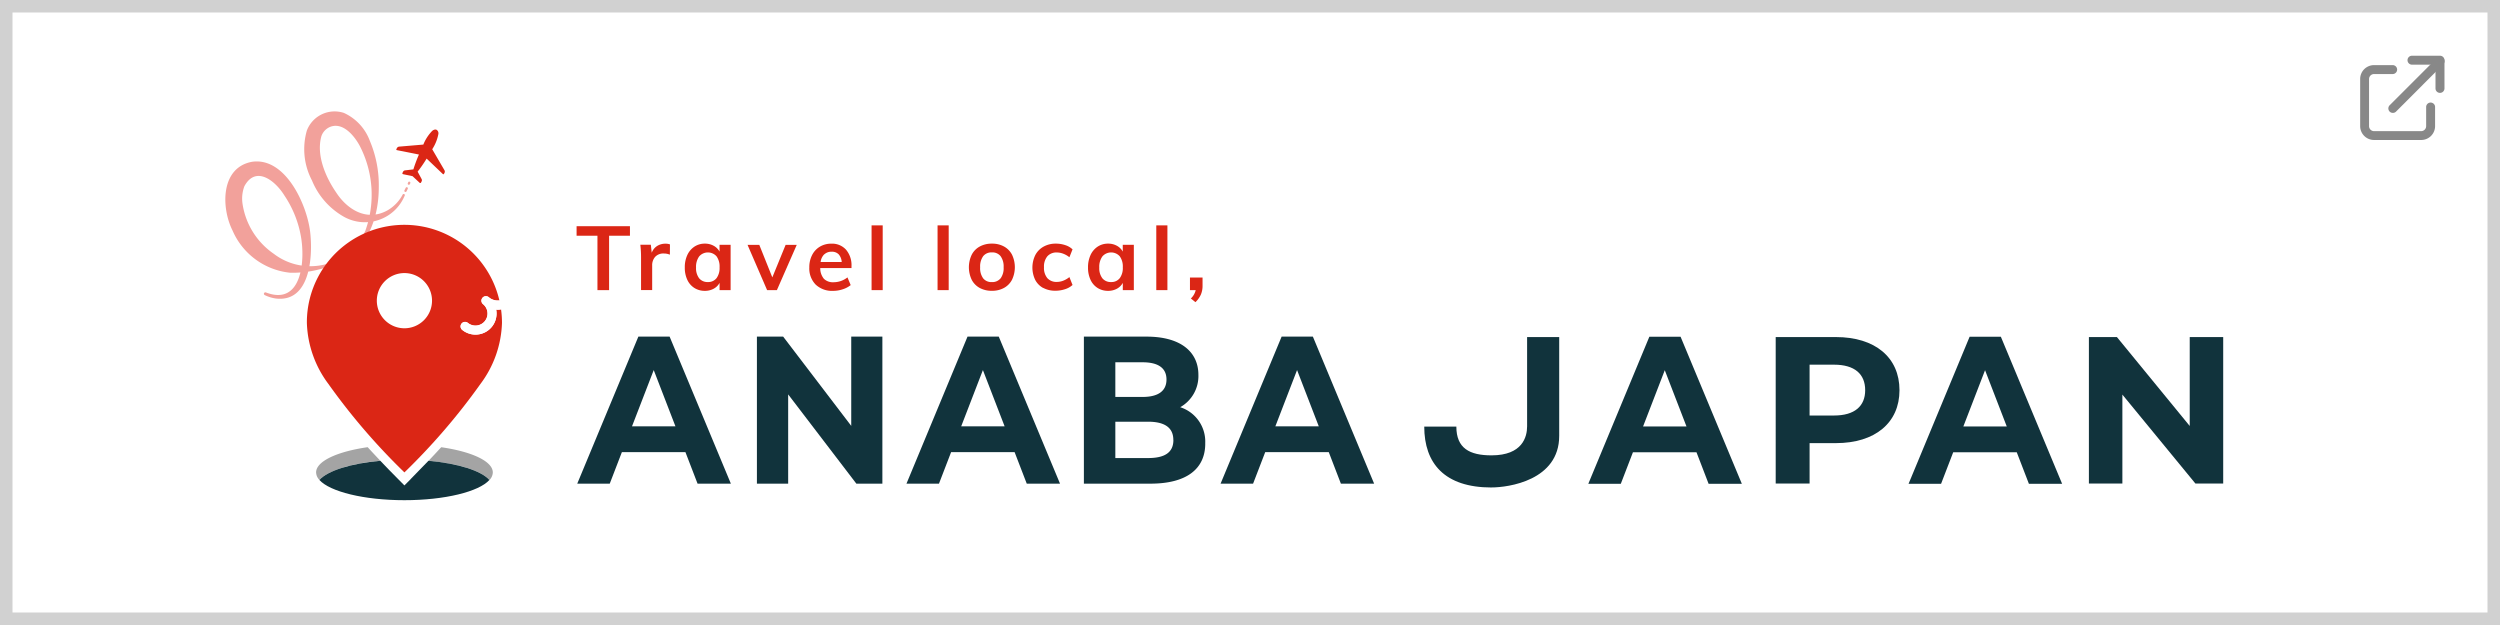 <svg xmlns="http://www.w3.org/2000/svg" xmlns:xlink="http://www.w3.org/1999/xlink" width="200" height="50" viewBox="0 0 200 50">
  <defs>
    <clipPath id="clip-path">
      <rect id="長方形_9071" data-name="長方形 9071" width="159.829" height="31.116" fill="none"/>
    </clipPath>
  </defs>
  <g id="グループ_4974" data-name="グループ 4974" transform="translate(15590.683 18673.092)">
    <g id="グループ_4958" data-name="グループ 4958" transform="translate(0 124)">
      <g id="長方形_9197" data-name="長方形 9197" transform="translate(-15590.683 -18797.092)" fill="#fff" stroke="#d1d1d1" stroke-width="1">
        <rect width="200" height="50" stroke="none"/>
        <rect x="0.5" y="0.5" width="199" height="49" fill="none"/>
      </g>
      <g id="グループ_4955" data-name="グループ 4955" transform="translate(-15401.87 -18792.637)">
        <path id="パス_72" data-name="パス 72" d="M8.379,11.49H4.611A1.112,1.112,0,0,1,3.5,10.379V6.611A1.112,1.112,0,0,1,4.611,5.5H6.118a.358.358,0,0,1,0,.715H4.611a.4.4,0,0,0-.4.4v3.767a.4.4,0,0,0,.4.4H8.379a.4.4,0,0,0,.4-.4V8.872a.358.358,0,1,1,.715,0v1.507A1.112,1.112,0,0,1,8.379,11.49Z" transform="translate(-3.5 -4.746)" fill="#888"/>
        <path id="パス_73" data-name="パス 73" d="M9.858,7.983A.358.358,0,0,1,9.6,7.372L13.372,3.6a.358.358,0,1,1,.506.506L10.111,7.878A.357.357,0,0,1,9.858,7.983Z" transform="translate(-7.24 -3.406)" fill="#888"/>
        <path id="パス_74" data-name="パス 74" d="M16.118,6.476a.358.358,0,0,1-.358-.358v-1.9h-1.9a.358.358,0,0,1,0-.715h2.26a.358.358,0,0,1,.358.358v2.26A.358.358,0,0,1,16.118,6.476Z" transform="translate(-9.733 -3.5)" fill="#888"/>
      </g>
    </g>
    <g id="グループ_4970" data-name="グループ 4970" transform="translate(-15572.656 -18664.193)">
      <path id="パス_4040" data-name="パス 4040" d="M50.366,35.956H45.281l-.97,2.52h-2.6L46.6,26.714h2.5L54,38.476H51.336Zm-.8-2.067-1.737-4.5-1.737,4.5Z" transform="translate(-13.558 -8.683)" fill="#11333c"/>
      <path id="パス_4041" data-name="パス 4041" d="M73.037,26.714V38.477H70.956L65.5,31.335v7.141h-2.5V26.714h2.1l5.446,7.141V26.714Z" transform="translate(-20.474 -8.683)" fill="#11333c"/>
      <path id="パス_4042" data-name="パス 4042" d="M89.381,35.956H84.3l-.97,2.52h-2.6l4.883-11.762h2.5l4.9,11.762H90.352Zm-.8-2.067-1.737-4.5-1.736,4.5Z" transform="translate(-26.239 -8.683)" fill="#11333c"/>
      <g id="グループ_4864" data-name="グループ 4864" transform="translate(0 0)">
        <g id="グループ_4863" data-name="グループ 4863" clip-path="url(#clip-path)">
          <path id="パス_4043" data-name="パス 4043" d="M111.467,35.267c0,2.033-1.5,3.209-4.381,3.209h-5.328V26.714h5.015c2.738,0,4.146,1.226,4.146,3.058a2.86,2.86,0,0,1-1.455,2.588,2.885,2.885,0,0,1,2,2.906m-7.19-6.5v2.773h2.183c1.237,0,1.909-.47,1.909-1.394s-.672-1.378-1.909-1.378Zm4.64,6.217c0-.992-.7-1.462-2.018-1.462h-2.622v2.907H106.9c1.314,0,2.018-.437,2.018-1.445" transform="translate(-33.074 -8.683)" fill="#11333c"/>
          <path id="パス_4044" data-name="パス 4044" d="M126.617,35.956h-5.085l-.97,2.52h-2.6l4.883-11.762h2.5l4.9,11.762h-2.659Zm-.8-2.067-1.737-4.5-1.736,4.5Z" transform="translate(-38.342 -8.683)" fill="#11333c"/>
          <path id="パス_4045" data-name="パス 4045" d="M208.159,35.973h-5.085l-.97,2.52h-2.6l4.883-11.762h2.5l4.9,11.762H209.13Zm-.8-2.067-1.737-4.5-1.736,4.5Z" transform="translate(-64.845 -8.689)" fill="#11333c"/>
          <path id="パス_4046" data-name="パス 4046" d="M170.2,35.973h-5.085l-.97,2.52h-2.6l4.883-11.762h2.5l4.9,11.762h-2.659Zm-.8-2.067-1.737-4.5-1.736,4.5Z" transform="translate(-52.508 -8.689)" fill="#11333c"/>
          <path id="パス_4047" data-name="パス 4047" d="M193.658,31.017c0,2.611-1.958,4.234-5.087,4.234h-2.105v3.23h-2.711V26.766h4.816c3.129,0,5.087,1.623,5.087,4.251m-2.744,0c0-1.289-.837-2.042-2.493-2.042h-1.955v4.067h1.955c1.656,0,2.493-.753,2.493-2.025" transform="translate(-59.726 -8.7)" fill="#11333c"/>
          <path id="パス_4048" data-name="パス 4048" d="M231.62,26.767V38.481h-2.225l-5.841-7.113v7.113h-2.678V26.767h2.242l5.824,7.112V26.767Z" transform="translate(-71.791 -8.7)" fill="#11333c"/>
          <path id="パス_4049" data-name="パス 4049" d="M147.482,38.8c-3.772,0-5.382-1.945-5.382-4.871h2.568c0,1.741,1.063,2.3,2.814,2.3,2.478,0,2.846-1.481,2.846-2.316V26.767h2.568v7.905c0,3.568-4.074,4.125-5.413,4.125" transform="translate(-46.187 -8.7)" fill="#11333c"/>
          <path id="パス_4050" data-name="パス 4050" d="M43.3,14.389H41.631v-.761H45.9v.761H44.231v4.352H43.3Z" transform="translate(-13.531 -4.43)" fill="#db2615"/>
          <path id="パス_4051" data-name="パス 4051" d="M51.558,15.76l-.007.819a1.244,1.244,0,0,0-.475-.094.894.894,0,0,0-.7.266,1.01,1.01,0,0,0-.241.7v1.96h-.89v-2.6a8.327,8.327,0,0,0-.057-1.027h.84l.072.639a1.086,1.086,0,0,1,.431-.539A1.231,1.231,0,0,1,51.2,15.7a1,1,0,0,1,.359.057" transform="translate(-15.988 -5.104)" fill="#db2615"/>
          <path id="パス_4052" data-name="パス 4052" d="M58.12,15.785v3.627h-.883V18.83a1.159,1.159,0,0,1-.475.47,1.448,1.448,0,0,1-.7.169,1.544,1.544,0,0,1-.839-.23,1.516,1.516,0,0,1-.568-.654,2.268,2.268,0,0,1-.2-.984,2.313,2.313,0,0,1,.2-.994,1.608,1.608,0,0,1,.572-.676,1.491,1.491,0,0,1,.832-.24,1.433,1.433,0,0,1,.7.169,1.155,1.155,0,0,1,.475.47v-.546Zm-1.127,2.672a1.371,1.371,0,0,0,.244-.869,1.394,1.394,0,0,0-.244-.883.925.925,0,0,0-1.39.011,1.419,1.419,0,0,0-.248.886,1.326,1.326,0,0,0,.248.862.856.856,0,0,0,.7.3.831.831,0,0,0,.689-.309" transform="translate(-17.698 -5.1)" fill="#db2615"/>
          <path id="パス_4053" data-name="パス 4053" d="M65.829,15.841,64.242,19.46h-.783l-1.565-3.619h.941l1.041,2.6,1.063-2.6Z" transform="translate(-20.117 -5.149)" fill="#db2615"/>
          <path id="パス_4054" data-name="パス 4054" d="M72.59,17.645h-2.5a1.312,1.312,0,0,0,.291.858,1.025,1.025,0,0,0,.78.277,1.793,1.793,0,0,0,1.106-.388l.258.618a2,2,0,0,1-.636.334,2.4,2.4,0,0,1-.764.126,1.911,1.911,0,0,1-1.4-.5,1.848,1.848,0,0,1-.51-1.38,2.108,2.108,0,0,1,.223-.984,1.639,1.639,0,0,1,.624-.672,1.75,1.75,0,0,1,.912-.24,1.5,1.5,0,0,1,1.181.485,1.921,1.921,0,0,1,.435,1.332Zm-2.179-1.1a1.035,1.035,0,0,0-.291.614h1.687a1.006,1.006,0,0,0-.248-.617A.753.753,0,0,0,71,16.338a.821.821,0,0,0-.585.212" transform="translate(-22.497 -5.1)" fill="#db2615"/>
          <rect id="長方形_9068" data-name="長方形 9068" width="0.89" height="5.18" transform="translate(51.699 9.131)" fill="#db2615"/>
          <rect id="長方形_9069" data-name="長方形 9069" width="0.89" height="5.18" transform="translate(56.978 9.131)" fill="#db2615"/>
          <path id="パス_4055" data-name="パス 4055" d="M89,19.24a1.558,1.558,0,0,1-.646-.657,2.327,2.327,0,0,1,0-2A1.558,1.558,0,0,1,89,15.922a1.988,1.988,0,0,1,.973-.23,1.955,1.955,0,0,1,.963.23,1.574,1.574,0,0,1,.643.657,2.327,2.327,0,0,1,0,2,1.574,1.574,0,0,1-.643.657,1.955,1.955,0,0,1-.963.23A1.988,1.988,0,0,1,89,19.24m1.667-.771a1.389,1.389,0,0,0,.24-.887,1.4,1.4,0,0,0-.244-.888.834.834,0,0,0-.69-.3.843.843,0,0,0-.7.3,1.4,1.4,0,0,0-.244.888,1.389,1.389,0,0,0,.241.887.839.839,0,0,0,.693.3.849.849,0,0,0,.7-.3" transform="translate(-28.644 -5.101)" fill="#db2615"/>
          <path id="パス_4056" data-name="パス 4056" d="M96.519,19.24a1.556,1.556,0,0,1-.639-.65,2.272,2.272,0,0,1,.01-1.986,1.663,1.663,0,0,1,.661-.672,1.979,1.979,0,0,1,.987-.24,2.335,2.335,0,0,1,.751.122,1.48,1.48,0,0,1,.578.337l-.251.632a1.746,1.746,0,0,0-.489-.283,1.451,1.451,0,0,0-.509-.1.966.966,0,0,0-.761.3,1.277,1.277,0,0,0-.273.879,1.268,1.268,0,0,0,.269.876.971.971,0,0,0,.765.3,1.386,1.386,0,0,0,.509-.1,1.809,1.809,0,0,0,.489-.287l.251.632a1.6,1.6,0,0,1-.6.338,2.429,2.429,0,0,1-.769.122,2,2,0,0,1-.984-.23" transform="translate(-31.091 -5.101)" fill="#db2615"/>
          <path id="パス_4057" data-name="パス 4057" d="M105.912,15.785v3.627h-.883V18.83a1.159,1.159,0,0,1-.475.47,1.448,1.448,0,0,1-.7.169,1.544,1.544,0,0,1-.839-.23,1.516,1.516,0,0,1-.568-.654,2.268,2.268,0,0,1-.2-.984,2.312,2.312,0,0,1,.2-.994,1.608,1.608,0,0,1,.572-.676,1.491,1.491,0,0,1,.832-.24,1.433,1.433,0,0,1,.7.169,1.155,1.155,0,0,1,.475.47v-.546Zm-1.127,2.672a1.367,1.367,0,0,0,.244-.869,1.39,1.39,0,0,0-.244-.883.925.925,0,0,0-1.39.011,1.419,1.419,0,0,0-.248.886,1.326,1.326,0,0,0,.248.862.856.856,0,0,0,.7.3.83.83,0,0,0,.689-.309" transform="translate(-33.232 -5.1)" fill="#db2615"/>
          <rect id="長方形_9070" data-name="長方形 9070" width="0.89" height="5.18" transform="translate(74.476 9.131)" fill="#db2615"/>
          <path id="パス_4058" data-name="パス 4058" d="M115.339,19.714v.661a1.763,1.763,0,0,1-.13.689,1.967,1.967,0,0,1-.438.618l-.367-.294a1.346,1.346,0,0,0,.388-.668h-.46V19.714Z" transform="translate(-37.162 -6.408)" fill="#db2615"/>
          <path id="パス_4059" data-name="パス 4059" d="M14.88,39.819c-2.433.351-4.123,1.122-4.123,2.019a.909.909,0,0,0,.265.6c.663-.74,2.52-1.323,4.875-1.533q-.535-.561-1.017-1.089" transform="translate(-3.496 -12.943)" fill="#a4a4a4"/>
          <path id="パス_4060" data-name="パス 4060" d="M25.1,39.818q-.483.528-1.017,1.089c2.356.21,4.213.792,4.877,1.534a.911.911,0,0,0,.265-.6c0-.9-1.691-1.669-4.125-2.02" transform="translate(-7.827 -12.942)" fill="#a4a4a4"/>
          <path id="パス_4061" data-name="パス 4061" d="M18.471,42.877l-.52.524-.52-.524c-.5-.5-.967-.984-1.407-1.446-2.355.209-4.211.792-4.875,1.533.836.933,3.564,1.618,6.8,1.618s5.966-.684,6.8-1.618c-.663-.741-2.52-1.324-4.876-1.534-.44.462-.906.942-1.407,1.446" transform="translate(-3.624 -13.466)" fill="#11333c"/>
          <path id="パス_4062" data-name="パス 4062" d="M3.256,14.5c2.9,1.109,3.155-2.646,2.769-4.6a8.5,8.5,0,0,0-1.3-3.16C3.993,5.551,2.435,4.315,1.524,6A2.8,2.8,0,0,0,1.38,7.432a5.908,5.908,0,0,0,2.5,3.976A4.821,4.821,0,0,0,11.205,9.55a8.492,8.492,0,0,0-.452-6.779C10.318,1.962,9.483.972,8.545,1.2a1.231,1.231,0,0,0-.858.789C7.261,3.488,8,5.239,8.867,6.5c.852,1.316,2.42,2.371,4.113,1.425a3.135,3.135,0,0,0,1.207-1.259c.049-.1.22-.024.164.081A3.445,3.445,0,0,1,9.508,8.455,5.907,5.907,0,0,1,6.931,5.538a5.377,5.377,0,0,1-.409-3.994A2.374,2.374,0,0,1,9.484.134a3.961,3.961,0,0,1,2.078,2.24,9.093,9.093,0,0,1,.714,3.7c0,2.514-.942,5.1-3.423,6.114a8.609,8.609,0,0,1-3.657.733A5.645,5.645,0,0,1,.572,9.533C-.338,7.72-.394,4.495,2.149,4.042c2.7-.379,4.44,3.54,4.651,5.743.2,1.927-.043,5.5-2.738,5.2a2.916,2.916,0,0,1-.911-.277.117.117,0,0,1-.053-.156.118.118,0,0,1,.157-.053" transform="translate(0 0)" fill="#f2a19b"/>
          <path id="パス_4063" data-name="パス 4063" d="M21.306,9.384a.089.089,0,0,1-.04-.009.091.091,0,0,1-.041-.122l.1-.2a.091.091,0,1,1,.164.08l-.1.2a.092.092,0,0,1-.082.051" transform="translate(-6.895 -2.925)" fill="#f2a19b"/>
          <path id="パス_4064" data-name="パス 4064" d="M21.706,8.592a.1.1,0,0,1-.036-.007.092.092,0,0,1-.047-.121l.033-.077a.092.092,0,0,1,.168.073l-.034.077a.092.092,0,0,1-.084.055" transform="translate(-7.025 -2.708)" fill="#f2a19b"/>
          <path id="パス_4065" data-name="パス 4065" d="M24.11,5.417l-.974-1.67a3.4,3.4,0,0,0,.491-1.212.331.331,0,0,0-.14-.342c-.065-.034-.191-.047-.354.086a3.389,3.389,0,0,0-.708,1.094l-1.934.164a.226.226,0,0,0-.181.121l-.042.08a.056.056,0,0,0,.038.08l1.767.352a11.444,11.444,0,0,0-.444,1.187l-.672.08a.2.2,0,0,0-.152.105l-.05.1a.07.07,0,0,0,.048.1l.759.16.568.529a.069.069,0,0,0,.109-.019l.049-.094a.2.2,0,0,0,0-.186l-.319-.593a10.752,10.752,0,0,0,.72-1.044l1.3,1.238a.056.056,0,0,0,.087-.015l.042-.08a.224.224,0,0,0-.005-.217" transform="translate(-6.585 -0.706)" fill="#db2615"/>
          <path id="パス_4066" data-name="パス 4066" d="M25.2,20.244a1.706,1.706,0,0,1-.291.028c-.034,0-.067-.007-.1-.009.008.046.016.091.021.138a1.685,1.685,0,0,1-1.5,1.853,1.632,1.632,0,0,1-.181.009,1.668,1.668,0,0,1-1.056-.375.36.36,0,1,1,.453-.56.964.964,0,1,0,1.212-1.5.361.361,0,0,1,.454-.561l.043.035a1.089,1.089,0,0,0,.809.226,7.8,7.8,0,0,0-15.4,1.794,8.573,8.573,0,0,0,1.719,4.885,51.038,51.038,0,0,0,6.085,7.081,51,51,0,0,0,6.086-7.081,8.573,8.573,0,0,0,1.719-4.885,7.913,7.913,0,0,0-.076-1.08" transform="translate(-3.141 -4.395)" fill="#db2615"/>
          <path id="パス_4067" data-name="パス 4067" d="M30.174,22.034,30.132,22a.36.36,0,1,0-.453.56.964.964,0,1,1-1.212,1.5.36.36,0,0,0-.453.561,1.674,1.674,0,0,0,1.056.375,1.8,1.8,0,0,0,.18-.009,1.685,1.685,0,0,0,1.5-1.853c-.005-.047-.013-.092-.022-.138.034,0,.066.009.1.009a1.628,1.628,0,0,0,.291-.028c-.033-.242-.078-.48-.134-.714a1.091,1.091,0,0,1-.809-.226" transform="translate(-9.062 -7.125)" fill="#fff"/>
          <path id="パス_4068" data-name="パス 4068" d="M22.371,21.39a2.208,2.208,0,1,1-2.208-2.208,2.208,2.208,0,0,1,2.208,2.208" transform="translate(-5.836 -6.235)" fill="#fff"/>
        </g>
      </g>
    </g>
  </g>
</svg>
